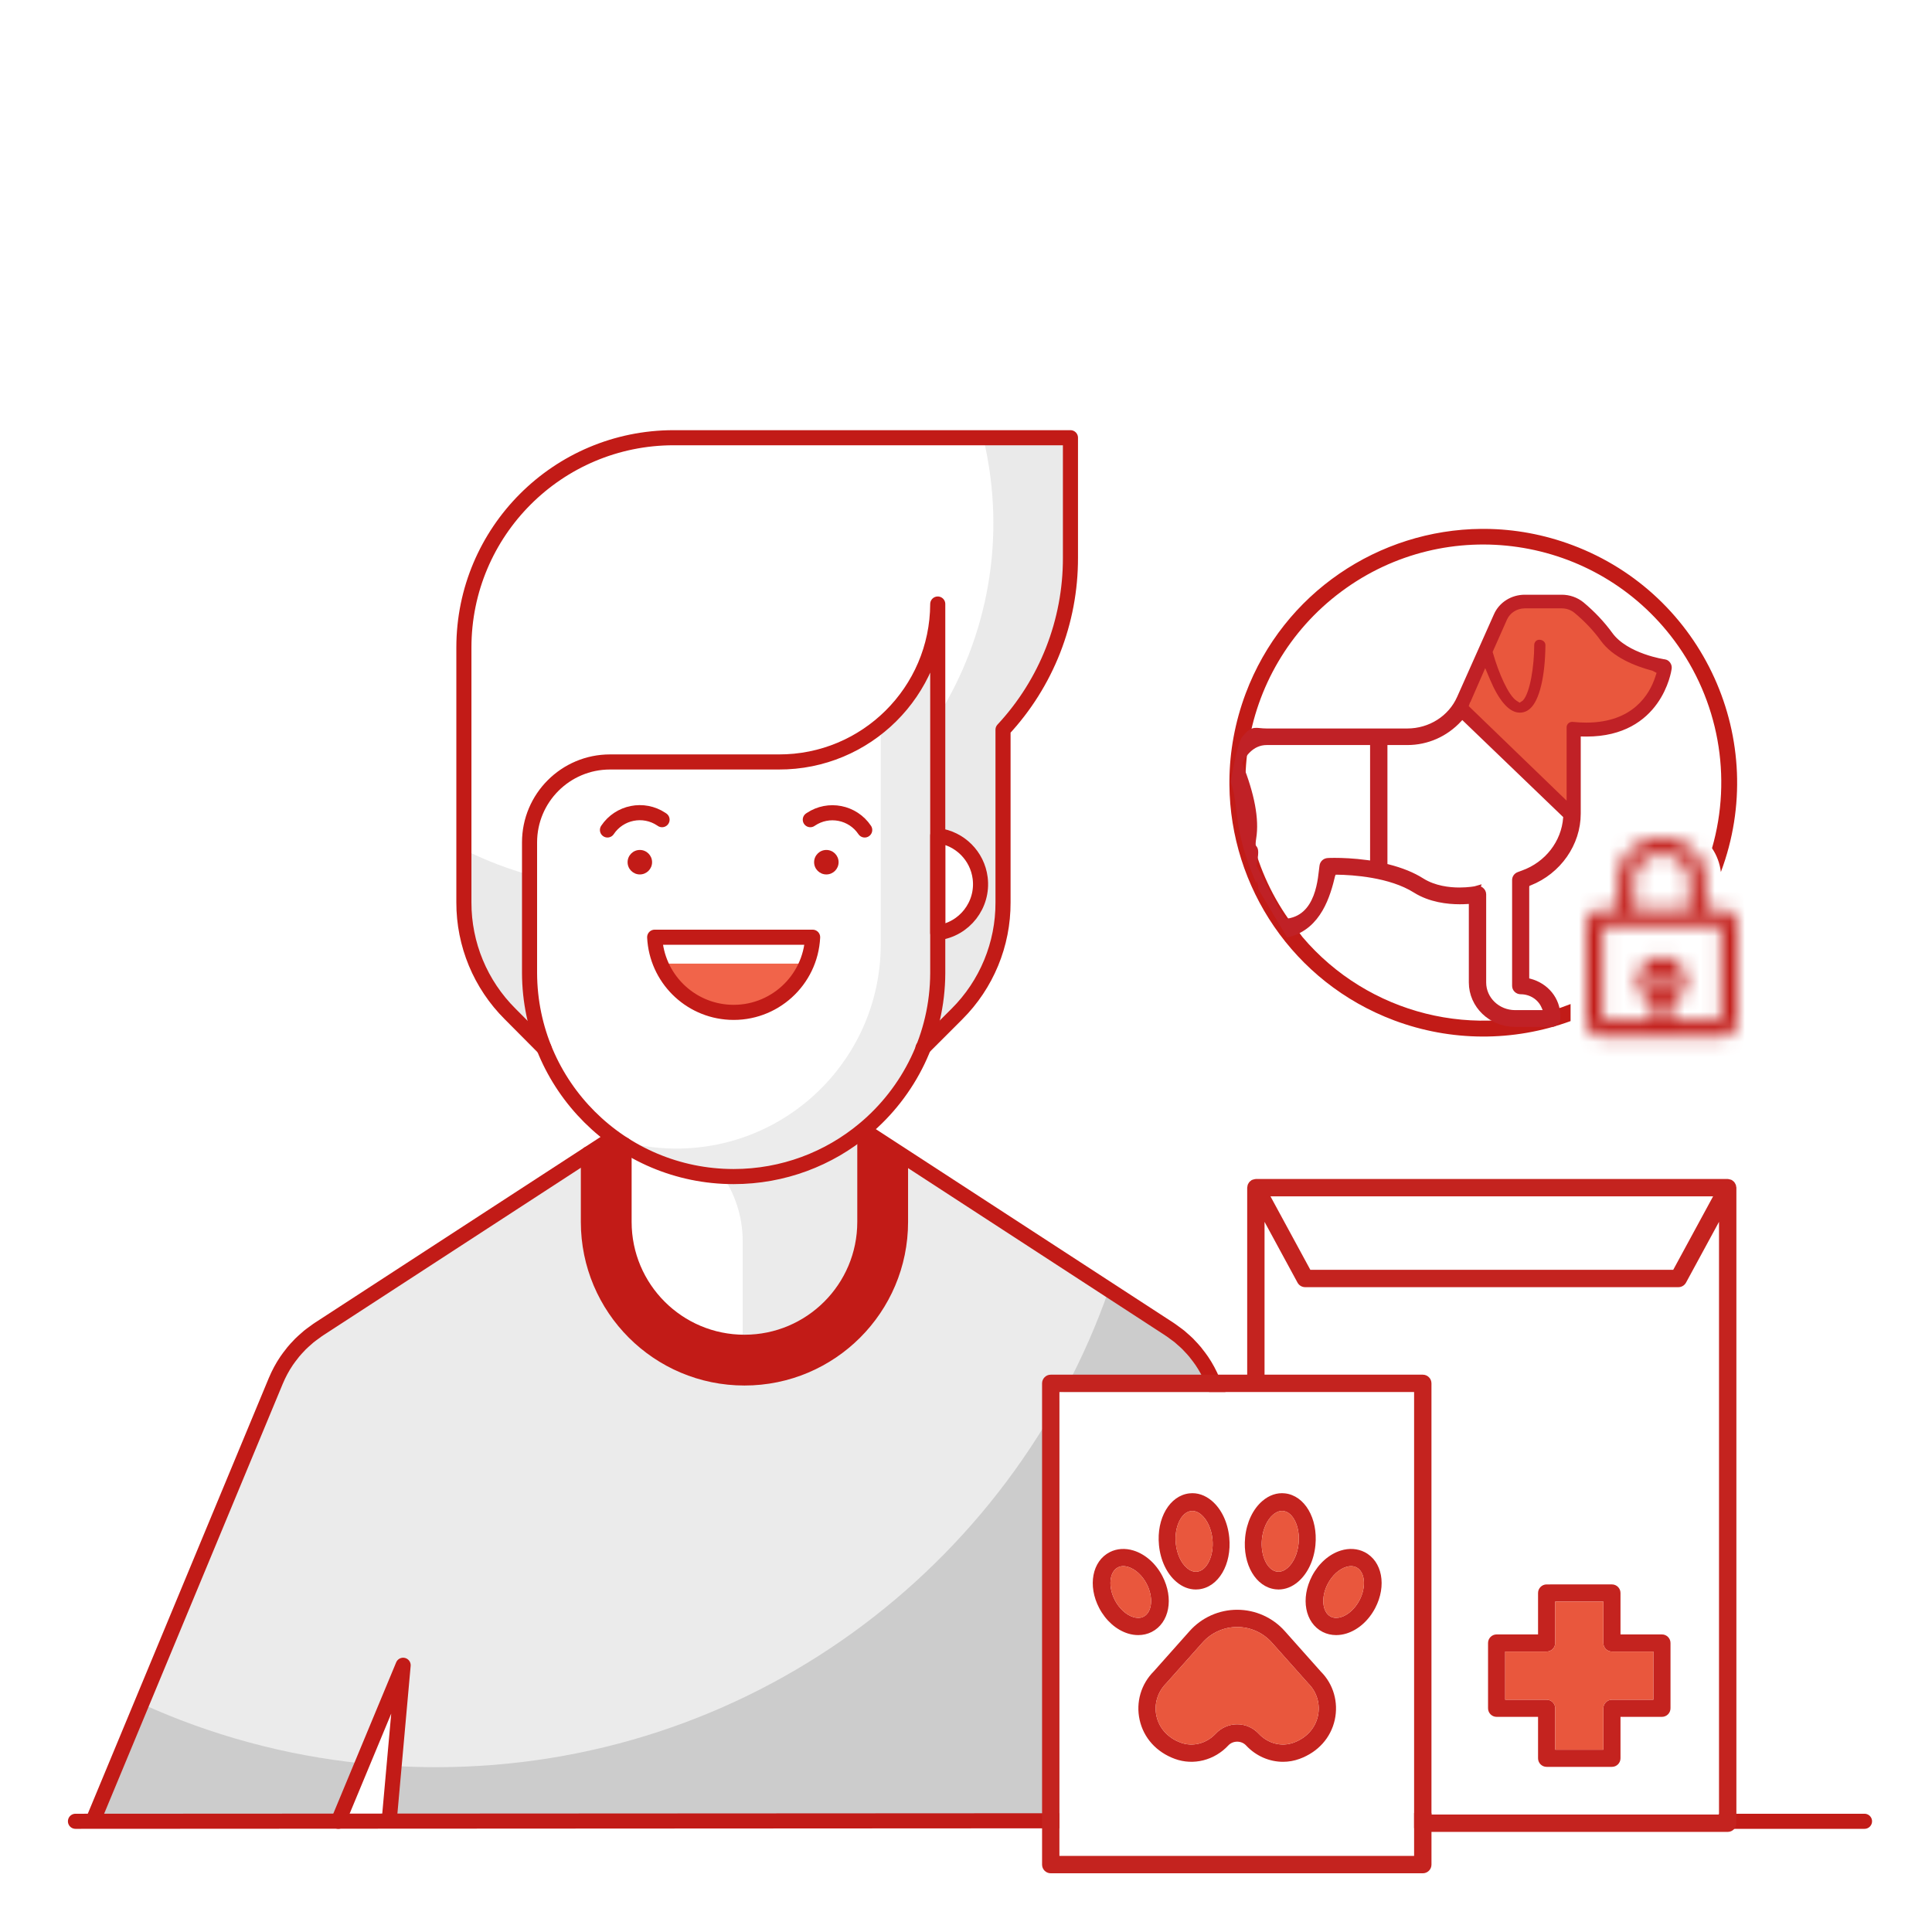 <?xml version="1.0" encoding="UTF-8"?>
<svg width="128px" height="128px" viewBox="0 0 128 128" version="1.1" xmlns="http://www.w3.org/2000/svg" xmlns:xlink="http://www.w3.org/1999/xlink">
    <title>Comprehensive coverage</title>
    <defs>
        <path d="M16.684,0 C9.93,0.056 3.594,4.205 1.077,10.905 C0.366,12.804 0.016,14.752 0,16.669 L0,16.96 C0.058,23.712 4.207,30.043 10.905,32.56 C14.673,33.975 18.822,33.993 22.603,32.61 L22.603,32.581 L22.603,31.48 C16.34,33.956 9.196,32.17 4.837,27.037 L4.21,26.185 L4.174,26.208 C-1.021,19.222 0.431,9.346 7.416,4.152 C14.401,-1.045 24.278,0.407 29.473,7.394 C32.407,11.339 33.333,16.43 31.974,21.155 C32.292,21.627 32.494,22.168 32.56,22.733 C35.825,14.039 31.425,4.343 22.733,1.079 C20.831,0.364 18.881,0.016 16.962,0 L16.684,0 Z" id="path-1"></path>
        <path d="M4.903,0 C3.358,0 2.103,1.186 2.103,2.654 L2.103,2.654 L2.103,4.728 L1.051,4.728 C0.471,4.728 0,5.199 0,5.78 L0,5.78 L0,12.086 C0,12.667 0.471,13.135 1.051,13.135 L1.051,13.135 L8.935,13.135 C9.514,13.135 9.985,12.667 9.985,12.086 L9.985,12.086 L9.985,5.78 C9.985,5.199 9.514,4.728 8.935,4.728 L8.935,4.728 L7.883,4.728 L7.883,2.654 C7.883,1.186 6.627,0 5.08,0 L5.08,0 L4.903,0 Z M3.152,2.654 C3.199,1.728 3.979,1.012 4.905,1.051 L4.905,1.051 L5.082,1.051 C6.007,1.013 6.788,1.731 6.834,2.654 L6.834,2.654 L6.834,4.728 L3.152,4.728 L3.152,2.654 Z M1.051,5.78 L8.935,5.78 L8.935,12.086 L5.519,12.086 L5.519,10.942 C6.337,10.652 6.77,9.75 6.48,8.932 L6.48,8.932 C6.189,8.112 5.288,7.679 4.467,7.969 L4.467,7.969 C3.648,8.262 3.215,9.162 3.507,9.981 L3.507,9.981 C3.666,10.431 4.018,10.785 4.467,10.942 L4.467,10.942 L4.467,12.086 L1.051,12.086 L1.051,5.78 Z M4.467,9.459 C4.467,9.169 4.701,8.932 4.991,8.932 L4.991,8.932 C5.284,8.932 5.519,9.169 5.519,9.459 L5.519,9.459 C5.519,9.749 5.284,9.984 4.991,9.984 L4.991,9.984 C4.701,9.984 4.467,9.749 4.467,9.459 L4.467,9.459 Z" id="path-3"></path>
    </defs>
    <g id="Page-1" stroke="none" stroke-width="1" fill="none" fill-rule="evenodd">
        <g id="1" transform="translate(-579, -23614)">
            <g id="Comprehensive-coverage" transform="translate(579, 23614)">
                <polygon id="Fill-1" fill="#FFFFFF" points="0 128 128 128 128 0 0 0"></polygon>
                <g id="Group-242" transform="translate(5, 29)">
                    <g id="Group-66">
                        <path d="M36.164,46.026 L16.114,59.068 L16.115,59.07 C16.091,59.086 16.066,59.101 16.041,59.118 C15.955,59.175 15.874,59.24 15.791,59.3 C15.676,59.384 15.559,59.466 15.449,59.556 C15.397,59.599 15.349,59.646 15.299,59.69 C15.165,59.806 15.032,59.922 14.906,60.047 C14.878,60.075 14.853,60.106 14.825,60.135 C14.685,60.279 14.547,60.426 14.418,60.583 C14.391,60.615 14.368,60.651 14.342,60.684 C14.219,60.838 14.097,60.994 13.986,61.16 C13.706,61.573 13.469,62.015 13.275,62.481 C13.275,62.481 13.275,62.481 13.275,62.482 L1.172,91.608 L17.413,91.665 L21.708,81.328 L20.794,91.528 L67.991,91.528 L67.127,81.879 L71.136,91.528 L87.326,91.349 L75.331,62.482 C75.331,62.481 75.331,62.481 75.331,62.481 C75.137,62.015 74.899,61.573 74.62,61.16 C74.508,60.993 74.385,60.835 74.261,60.679 C74.236,60.648 74.214,60.614 74.188,60.583 C74.059,60.426 73.921,60.279 73.78,60.134 C73.753,60.106 73.728,60.075 73.7,60.047 C73.574,59.922 73.441,59.806 73.307,59.69 C73.256,59.646 73.209,59.599 73.157,59.556 C73.046,59.466 72.93,59.384 72.814,59.3 C72.731,59.239 72.651,59.175 72.565,59.118 C72.54,59.101 72.515,59.086 72.49,59.07 L72.491,59.068 L52.442,46.026" id="Fill-2" fill="#CCCCCC"></path>
                        <path d="M52.442,46.026 L36.164,46.026 L16.115,59.068 L16.116,59.07 C16.091,59.086 16.066,59.101 16.041,59.118 C15.955,59.175 15.874,59.24 15.791,59.3 C15.676,59.384 15.559,59.466 15.449,59.556 C15.397,59.599 15.35,59.646 15.299,59.69 C15.165,59.806 15.032,59.922 14.906,60.047 C14.878,60.075 14.853,60.106 14.825,60.135 C14.685,60.279 14.547,60.426 14.418,60.583 C14.391,60.615 14.368,60.651 14.342,60.684 C14.219,60.838 14.097,60.994 13.986,61.16 C13.707,61.573 13.469,62.015 13.275,62.481 C13.275,62.481 13.275,62.481 13.275,62.482 L4.385,83.878 C8.921,85.938 13.84,87.301 19.006,87.831 L21.708,81.328 L21.111,87.998 C22.029,88.051 22.953,88.081 23.885,88.081 C44.501,88.081 62.027,74.868 68.465,56.449 L52.442,46.026 Z" id="Fill-4" fill="#EBEBEB"></path>
                        <path d="M33.982,47.446 L33.982,51.955 C33.982,57.666 38.611,62.295 44.322,62.295 C50.032,62.295 54.662,57.666 54.662,51.955 L54.662,47.361 L51.388,45.354 C51.388,45.354 42.54,48.809 36.861,44.911 C35.234,46.369 33.982,47.446 33.982,47.446" id="Fill-6" fill="#C21B17"></path>
                        <path d="M36.348,44.584 L36.348,51.955 C36.348,56.358 39.918,59.929 44.322,59.929 C48.727,59.929 52.297,56.358 52.297,51.955 L52.297,44.583 C49.761,45.712 43.027,48.657 36.348,44.584" id="Fill-8" fill="#EBEBEB"></path>
                        <path d="M38.925,45.828 C38.071,45.517 37.209,45.109 36.348,44.584 L36.348,51.955 C36.348,56.32 39.856,59.861 44.207,59.923 L44.207,53.247 C44.207,49.901 42.069,46.972 38.925,45.828" id="Fill-10" fill="#FFFFFF"></path>
                        <path d="M30.813,40.57 L28.573,38.317 C26.607,36.362 25.504,33.702 25.51,30.929 L25.51,14.041 C25.51,6.363 31.734,0.14 39.411,0.14 L65.709,0.14 L65.709,8.094 C65.719,12.321 64.122,16.393 61.242,19.486 L61.242,30.929 C61.253,33.7 60.154,36.361 58.191,38.317 L55.926,40.57 L30.813,40.57 Z" id="Fill-12" fill="#FFFFFF"></path>
                        <path d="M61.242,0.14 L60.174,0.14 C63.215,13.161 55.124,26.182 42.102,29.223 C36.503,30.531 30.621,29.804 25.51,27.171 L25.51,30.878 C25.504,33.651 26.607,36.311 28.573,38.266 L30.813,40.519 L55.926,40.519 L58.179,38.266 C60.141,36.31 61.24,33.649 61.229,30.878 L61.229,19.486 C64.112,16.395 65.709,12.322 65.696,8.095 L65.696,0.14 L61.242,0.14 Z" id="Fill-14" fill="#EAEAEA"></path>
                        <path d="M57.059,26.707 C58.715,26.707 60.058,28.05 60.058,29.706 C60.058,31.363 58.715,32.705 57.059,32.705 C55.403,32.705 54.06,31.363 54.06,29.706 C54.06,28.05 55.403,26.707 57.059,26.707" id="Fill-16" fill="#FFFFFF"></path>
                        <path d="M57.059,11.158 L57.059,35.615 C57.059,43.081 51.01,49.136 43.544,49.143 C36.072,49.143 30.015,43.086 30.015,35.615 L30.015,26.952 C30.015,24.014 32.393,21.63 35.331,21.623 L46.491,21.623 C52.285,21.666 57.016,17.004 57.059,11.21 C57.059,11.193 57.059,11.176 57.059,11.158" id="Fill-18" fill="#ECECEC"></path>
                        <path d="M53.352,33.555 L53.352,19.177 C51.447,20.794 49.028,21.679 46.53,21.674 L35.37,21.674 C32.427,21.66 30.03,24.034 30.015,26.978 C30.015,26.986 30.015,26.995 30.015,27.003 L30.015,35.615 C30.02,39.822 31.986,43.786 35.331,46.337 C36.767,46.839 38.277,47.096 39.798,47.096 C47.277,47.103 53.345,41.047 53.352,33.568 L53.352,33.555 Z" id="Fill-20" fill="#FFFFFF"></path>
                        <path d="M38.446,34.842 C39.593,37.575 42.739,38.861 45.473,37.714 C46.769,37.17 47.8,36.138 48.344,34.842 L38.446,34.842 Z" id="Fill-22" fill="#F1644A"></path>
                        <path d="M37.391,27.312 C37.839,27.312 38.202,27.675 38.202,28.123 C38.202,28.571 37.839,28.934 37.391,28.934 C36.943,28.934 36.58,28.571 36.58,28.123 C36.58,27.675 36.943,27.312 37.391,27.312" id="Fill-24" fill="#C21B17"></path>
                        <path d="M49.748,27.312 C50.196,27.312 50.559,27.675 50.559,28.123 C50.559,28.571 50.196,28.934 49.748,28.934 C49.3,28.934 48.937,28.571 48.937,28.123 C48.937,27.675 49.3,27.312 49.748,27.312" id="Fill-26" fill="#C21B17"></path>
                        <path d="M52.297,45.813 L52.297,51.955 C52.297,56.359 48.727,59.929 44.322,59.929 C39.917,59.929 36.347,56.359 36.347,51.955 L36.347,46.835" id="Stroke-28" stroke="#C21B17" stroke-linecap="round" stroke-linejoin="round"></path>
                        <path d="M35.519,46.446 L16.114,59.068 L16.116,59.07 C16.09,59.086 16.067,59.101 16.041,59.117 C15.956,59.175 15.874,59.239 15.791,59.3 C15.677,59.384 15.559,59.466 15.45,59.556 C15.398,59.599 15.35,59.646 15.299,59.69 C15.165,59.806 15.033,59.922 14.906,60.047 C14.879,60.075 14.854,60.106 14.825,60.134 C14.685,60.279 14.547,60.426 14.418,60.583 C14.392,60.615 14.368,60.651 14.342,60.684 C14.219,60.838 14.098,60.994 13.986,61.16 C13.707,61.572 13.47,62.015 13.275,62.481 C13.275,62.481 13.275,62.481 13.274,62.482 L1.173,91.608 M17.413,91.665 L21.709,81.328 L20.794,91.528 M67.992,91.528 L67.127,81.879 L71.136,91.528 M87.457,91.528 L75.332,62.482 C75.332,62.481 75.332,62.481 75.332,62.48 C75.138,62.015 74.9,61.572 74.621,61.16 C74.507,60.993 74.385,60.835 74.261,60.679 C74.237,60.648 74.215,60.614 74.189,60.583 C74.059,60.426 73.921,60.279 73.781,60.134 C73.754,60.106 73.728,60.075 73.701,60.047 C73.575,59.922 73.442,59.805 73.308,59.69 C73.257,59.646 73.21,59.599 73.157,59.556 C73.046,59.466 72.93,59.384 72.814,59.3 C72.731,59.239 72.651,59.175 72.566,59.118 C72.54,59.101 72.516,59.086 72.49,59.07 L72.492,59.068 L52.443,46.026" id="Stroke-30" stroke="#C21B17" stroke-linecap="round" stroke-linejoin="round"></path>
                        <path d="M54.662,47.891 L54.662,51.954 C54.662,57.665 50.033,62.294 44.322,62.294 C38.612,62.294 33.982,57.665 33.982,51.954 L33.982,47.445" id="Stroke-32" stroke="#C21B17" stroke-linecap="round" stroke-linejoin="round"></path>
                        <path d="M35.246,25.988 C36.035,24.805 37.633,24.485 38.816,25.274 C38.832,25.284 38.847,25.295 38.863,25.306" id="Stroke-34" stroke="#C21B17" stroke-linecap="round" stroke-linejoin="round"></path>
                        <path d="M52.289,25.988 C51.497,24.807 49.898,24.492 48.717,25.284 C48.706,25.291 48.696,25.299 48.685,25.306" id="Stroke-36" stroke="#C21B17" stroke-linecap="round" stroke-linejoin="round"></path>
                        <path d="M48.839,33.093 C48.696,35.983 46.237,38.209 43.347,38.066 C40.658,37.933 38.508,35.782 38.374,33.093 L48.839,33.093 Z" id="Stroke-38" stroke="#C21B17" stroke-linecap="round" stroke-linejoin="round"></path>
                        <path d="M57.129,32.797 C58.906,32.572 60.163,30.948 59.938,29.171 C59.752,27.703 58.596,26.547 57.129,26.361 L57.129,32.797 Z" id="Stroke-40" stroke="#C21B17" stroke-linecap="round" stroke-linejoin="round"></path>
                        <path d="M52.264,45.813 C49.917,47.772 46.896,48.951 43.6,48.951 C36.154,48.944 30.113,42.92 30.084,35.474 L30.084,26.812 C30.084,23.868 32.47,21.482 35.413,21.482 L46.586,21.482 C52.387,21.504 57.107,16.819 57.128,11.018 L57.128,11.018 L57.128,35.474 C57.112,39.63 55.224,43.342 52.264,45.813" id="Stroke-42" stroke="#C21B17" stroke-linecap="round" stroke-linejoin="round"></path>
                        <path d="M56.15,40.43 L58.403,38.177 C60.365,36.221 61.464,33.56 61.453,30.789 L61.453,19.346 C64.333,16.253 65.93,12.181 65.92,7.954 L65.92,-3.63797881e-12 L39.635,-3.63797881e-12 C31.958,-3.63797881e-12 25.734,6.223 25.734,13.901 L25.734,30.789 C25.728,33.562 26.831,36.222 28.797,38.177 L31.037,40.43" id="Stroke-44" stroke="#C21B17" stroke-linecap="round" stroke-linejoin="round"></path>
                        <line x1="105.679" y1="91.665" x2="118.528" y2="91.665" id="Stroke-46" stroke="#C21B17" stroke-linecap="round" stroke-linejoin="round"></line>
                        <line x1="0" y1="91.665" x2="105.54" y2="91.61" id="Stroke-48" stroke="#C21B17" stroke-linecap="round" stroke-linejoin="round"></line>
                    </g>
                    <g id="Group-239" transform="translate(76.452, 6.04)">
                        <g id="Group-238-Copy">
                            <g id="Group-72">
                                <mask id="mask-2" fill="white">
                                    <use xlink:href="#path-1"></use>
                                </mask>
                                <use id="Clip-71" fill="#C21B17" xlink:href="#path-1"></use>
                            </g>
                            <g id="Group-75" transform="translate(23.653, 20.496)">
                                <mask id="mask-4" fill="white">
                                    <use xlink:href="#path-3"></use>
                                </mask>
                                <g id="Clip-74"></g>
                                <polygon id="Fill-73" fill="#C21B17" mask="url(#mask-4)" points="-3.504 16.641 13.489 16.641 13.489 -3.505 -3.504 -3.505"></polygon>
                            </g>
                        </g>
                        <g id="dog" transform="translate(0.29, 4.562)" fill="#C02126" fill-rule="nonzero" stroke="#C02126" stroke-width="0.4">
                            <path d="M15.67,6.921 C15.666,6.921 15.64,6.966 15.622,7.019 L15.566,7.181 L22.051,13.444 L22.051,8.583 C22.051,8.479 22.096,8.381 22.174,8.313 C22.243,8.256 22.332,8.223 22.425,8.223 C22.778,8.257 23.07,8.273 23.346,8.273 C26.465,8.273 27.551,6.381 27.921,5.253 L28.011,4.978 L27.743,4.838 C26.585,4.531 25.117,3.954 24.316,2.847 C23.836,2.185 23.249,1.563 22.568,0.997 C22.344,0.811 22.041,0.704 21.738,0.704 L19.279,0.704 C18.763,0.704 18.301,0.997 18.099,1.449 L17.15,3.59 L17.177,3.684 C17.546,4.983 18.198,6.478 18.731,6.822 L18.939,6.956 L19.155,6.809 C19.633,6.299 19.905,4.519 19.905,3.139 C19.905,2.936 20.048,2.783 20.239,2.783 C20.471,2.783 20.647,2.936 20.647,3.139 C20.628,5.232 20.247,6.805 19.628,7.346 C19.434,7.522 19.201,7.613 18.951,7.613 L18.851,7.606 C18.209,7.55 17.56,6.798 16.982,5.432 L16.657,4.663 L15.668,6.929 C15.67,6.924 15.67,6.921 15.67,6.921 L15.67,6.921 Z M2.18,9.559 C1.132,9.559 0.582,10.459 0.395,10.845 L0.342,10.952 L0.386,11.063 C1.181,13.057 1.484,14.684 1.289,15.899 C1.1,17.083 1.658,15.977 1.289,17.776 C2.552,20.253 3.248,21.487 3.378,21.477 C5.731,21.31 5.77,18.421 5.877,17.776 C5.901,17.587 6.048,17.455 6.233,17.445 C6.272,17.441 6.43,17.434 6.682,17.434 C7.168,17.434 7.934,17.46 8.823,17.581 L9.23,17.636 L9.23,9.559 L2.18,9.559 Z M16.379,19.368 C16.468,19.437 16.521,19.544 16.521,19.649 L16.521,25.49 C16.521,26.61 17.471,27.521 18.639,27.521 L20.772,27.521 L20.561,27.044 C20.293,26.451 19.685,26.07 19.009,26.07 C18.805,26.07 18.639,25.91 18.639,25.713 L18.639,18.701 C18.639,18.551 18.734,18.419 18.883,18.364 L19.166,18.259 C20.779,17.68 21.902,16.236 22.021,14.579 L22.031,14.453 L15.13,7.818 L14.924,8.041 C14.022,9.024 12.791,9.559 11.501,9.559 L9.979,9.559 L9.979,17.799 L10.198,17.854 C11.108,18.084 11.851,18.388 12.453,18.77 C13.281,19.289 14.268,19.398 14.952,19.398 C15.548,19.398 16.034,19.313 16.105,19.291 C16.104,19.294 16.107,19.294 16.113,19.294 C16.121,19.294 16.136,19.294 16.15,19.294 C16.24,19.294 16.319,19.319 16.379,19.368 Z M18.631,28.232 C17.055,28.232 15.772,27.002 15.772,25.49 L15.772,20.074 L15.463,20.092 C15.265,20.104 15.124,20.108 14.972,20.108 C14.175,20.108 13.018,19.979 12.038,19.363 C10.363,18.307 7.861,18.163 6.863,18.149 L6.629,18.146 L6.523,18.364 C6.209,19.695 5.615,21.766 3.629,22.279 L1.812,19.232 C1.812,19.202 1.818,19.172 1.821,19.147 C1.826,19.139 0.997,17.533 0.585,15.513 C0.321,14.214 0.353,13.185 0,12.179 C0.305,10.446 0.558,9.482 0.76,9.285 C1.324,8.62 1.405,8.862 2.18,8.862 L11.493,8.862 C13.015,8.862 14.384,7.994 14.979,6.651 L17.417,1.18 C17.731,0.462 18.463,0 19.279,0 L21.731,0 C22.21,0 22.676,0.164 23.043,0.462 C23.769,1.068 24.399,1.737 24.916,2.449 C25.981,3.915 28.533,4.284 28.555,4.284 C28.7,4.309 28.839,4.488 28.813,4.673 C28.79,4.849 28.161,8.997 23.374,8.997 L22.786,8.988 L22.786,14.304 C22.786,16.282 21.503,18.118 19.594,18.872 L19.413,18.944 L19.373,19.147 L19.373,25.376 L19.59,25.431 C20.694,25.717 21.432,26.643 21.432,27.696 L21.432,27.877 C21.432,28.072 21.266,28.232 21.061,28.232 L18.631,28.232 Z" id="Fill-2"></path>
                        </g>
                        <path d="M15.959,11.483 C15.955,11.483 15.929,11.527 15.912,11.581 L15.856,11.742 L22.34,18.006 L22.34,13.145 C22.34,13.041 22.386,12.942 22.464,12.875 C22.532,12.818 22.622,12.785 22.714,12.785 C23.068,12.819 23.36,12.835 23.635,12.835 C26.754,12.835 27.841,10.942 28.211,9.814 L28.3,9.54 L28.032,9.4 C26.875,9.093 25.407,8.516 24.606,7.409 C24.126,6.746 23.538,6.124 22.858,5.559 C22.633,5.373 22.331,5.266 22.028,5.266 L19.568,5.266 C19.053,5.266 18.591,5.559 18.389,6.011 L17.439,8.152 L17.467,8.246 C17.835,9.545 18.487,11.04 19.021,11.383 L19.228,11.517 L19.444,11.371 C19.923,10.86 20.194,9.081 20.194,7.701 C20.194,7.498 20.337,7.345 20.528,7.345 C20.76,7.345 20.936,7.498 20.936,7.701 C20.918,9.794 20.537,11.367 19.918,11.908 C19.724,12.084 19.49,12.174 19.241,12.174 L19.141,12.168 C18.499,12.112 17.85,11.36 17.272,9.994 L16.947,9.225 L15.958,11.491 C15.96,11.485 15.96,11.483 15.959,11.483 L15.959,11.483 Z" id="Fill-2" fill="#E9573D" fill-rule="nonzero"></path>
                    </g>
                    <g id="Group-241" transform="translate(64.04, 49.11)" fill-rule="nonzero">
                        <path d="M44.458,1.15 L41.816,6.018 L17.773,6.018 L15.131,1.15 L44.458,1.15 Z M24.648,44.85 L1.149,44.85 L1.149,14.116 L24.648,14.116 L24.648,44.85 Z M25.798,42.108 L25.798,13.541 C25.798,13.224 25.541,12.966 25.223,12.966 L14.739,12.966 L14.739,2.84 L16.924,6.867 C17.025,7.053 17.219,7.168 17.43,7.168 L42.158,7.168 C42.368,7.168 42.562,7.053 42.663,6.867 L44.849,2.84 L44.849,42.108 L25.798,42.108 Z" id="Shape-Copy-2" fill="#FFFFFF"></path>
                        <g id="Group-240">
                            <g id="Group-238" transform="translate(3.358, 20.818)" fill="#C4231F">
                                <path d="M6.417,9.135 L4.043,11.803 C3.198,12.647 2.847,13.848 3.105,15.016 C3.369,16.213 4.22,17.156 5.439,17.602 C6.667,18.052 8.06,17.702 8.983,16.709 C9.29,16.38 9.849,16.381 10.155,16.709 C10.811,17.415 11.703,17.796 12.606,17.796 C12.973,17.796 13.343,17.733 13.699,17.602 C14.919,17.156 15.769,16.214 16.034,15.016 C16.291,13.848 15.94,12.647 15.118,11.827 L12.721,9.135 C11.921,8.237 10.773,7.723 9.57,7.723 C8.366,7.722 7.217,8.237 6.417,9.135 L6.417,9.135 Z M9.569,8.865 C10.446,8.865 11.283,9.241 11.865,9.895 L14.285,12.611 C14.853,13.178 15.089,13.985 14.915,14.77 C14.737,15.578 14.15,16.219 13.305,16.528 C12.508,16.82 11.601,16.585 10.992,15.931 C10.626,15.537 10.107,15.311 9.568,15.311 C9.031,15.311 8.511,15.537 8.145,15.931 C7.536,16.585 6.629,16.82 5.832,16.528 C4.987,16.219 4.401,15.578 4.222,14.77 C4.049,13.985 4.284,13.178 4.875,12.587 L7.272,9.895 C7.854,9.24 8.692,8.865 9.569,8.865 L9.569,8.865 Z" id="Shape"></path>
                                <path d="M12.114,6.368 C12.179,6.375 12.245,6.38 12.31,6.38 C12.766,6.379 13.21,6.205 13.604,5.868 C14.237,5.327 14.655,4.444 14.752,3.444 C14.925,1.662 14.038,0.154 12.733,0.011 C12.208,-0.047 11.693,0.127 11.242,0.512 C10.61,1.052 10.192,1.936 10.095,2.936 C9.921,4.718 10.809,6.226 12.114,6.368 L12.114,6.368 Z M11.207,3.055 L11.207,3.055 C11.273,2.373 11.55,1.763 11.948,1.423 C12.084,1.306 12.294,1.174 12.541,1.174 C12.566,1.174 12.591,1.176 12.617,1.178 C13.278,1.251 13.745,2.233 13.639,3.324 C13.574,4.006 13.297,4.615 12.899,4.956 C12.749,5.084 12.515,5.229 12.23,5.2 C11.569,5.128 11.102,4.146 11.207,3.055 L11.207,3.055 Z" id="Shape"></path>
                                <path d="M15.23,9.191 C15.504,9.331 15.81,9.401 16.126,9.401 C16.35,9.401 16.579,9.366 16.807,9.296 C17.582,9.055 18.277,8.44 18.712,7.61 C19.487,6.129 19.179,4.501 18.011,3.904 C17.543,3.666 16.985,3.628 16.434,3.799 C15.658,4.04 14.964,4.655 14.529,5.485 C13.754,6.967 14.062,8.594 15.23,9.191 L15.23,9.191 Z M15.569,6.004 C15.858,5.452 16.314,5.034 16.788,4.886 C16.879,4.858 16.994,4.834 17.116,4.834 C17.23,4.834 17.353,4.855 17.469,4.915 C18.043,5.208 18.136,6.204 17.672,7.091 C17.382,7.644 16.927,8.062 16.453,8.209 C16.276,8.264 16.014,8.304 15.772,8.181 C15.198,7.888 15.105,6.891 15.569,6.004 Z" id="Shape"></path>
                                <path d="M5.534,5.868 C5.929,6.205 6.372,6.38 6.828,6.38 C6.894,6.38 6.959,6.376 7.025,6.369 C8.33,6.226 9.217,4.718 9.044,2.936 C8.947,1.936 8.529,1.053 7.896,0.512 C7.445,0.127 6.929,-0.048 6.406,0.011 C5.1,0.154 4.213,1.662 4.387,3.444 C4.484,4.444 4.902,5.328 5.534,5.868 L5.534,5.868 Z M6.521,1.18 C6.547,1.177 6.573,1.176 6.598,1.176 C6.846,1.176 7.055,1.308 7.19,1.424 C7.589,1.764 7.865,2.374 7.931,3.056 L7.931,3.057 C8.037,4.147 7.569,5.129 6.909,5.201 C6.625,5.233 6.39,5.086 6.24,4.957 C5.842,4.617 5.566,4.008 5.5,3.326 C5.394,2.235 5.862,1.253 6.521,1.18 L6.521,1.18 Z" id="Shape"></path>
                                <path d="M2.332,9.296 C2.56,9.366 2.788,9.401 3.013,9.401 C3.329,9.401 3.635,9.331 3.908,9.191 C5.077,8.594 5.385,6.967 4.61,5.486 C4.175,4.655 3.481,4.041 2.705,3.8 C2.153,3.628 1.595,3.665 1.128,3.904 C-0.04,4.501 -0.348,6.129 0.427,7.61 C0.862,8.44 1.556,9.054 2.332,9.296 L2.332,9.296 Z M1.67,4.914 C1.787,4.854 1.908,4.833 2.023,4.833 C2.145,4.833 2.26,4.858 2.351,4.886 C2.825,5.033 3.281,5.451 3.57,6.004 C4.034,6.891 3.941,7.887 3.367,8.18 C3.126,8.304 2.864,8.264 2.686,8.209 C2.212,8.061 1.757,7.643 1.467,7.091 C1.003,6.204 1.096,5.208 1.67,4.914 L1.67,4.914 Z" id="Shape"></path>
                            </g>
                            <g id="Group-238-Copy-2" transform="translate(4.529, 21.992)" fill="#E9573D">
                                <path d="M8.398,7.691 C9.274,7.691 10.112,8.066 10.694,8.72 L13.114,11.436 C13.682,12.003 13.917,12.811 13.744,13.595 C13.565,14.404 12.979,15.045 12.134,15.354 C11.337,15.645 10.43,15.411 9.821,14.757 C9.455,14.363 8.936,14.137 8.397,14.137 C7.859,14.137 7.34,14.362 6.974,14.757 C6.365,15.411 5.458,15.646 4.661,15.354 C3.816,15.045 3.229,14.403 3.051,13.595 C2.877,12.811 3.113,12.004 3.704,11.412 L6.101,8.721 C6.683,8.066 7.52,7.691 8.398,7.691 L8.398,7.691 Z" id="Shape"></path>
                                <path d="M10.036,1.881 L10.036,1.88 C10.102,1.199 10.379,0.588 10.777,0.248 C10.913,0.132 11.122,0 11.37,0 C11.395,0 11.42,0.001 11.446,0.004 C12.106,0.076 12.574,1.059 12.468,2.15 C12.402,2.831 12.125,3.441 11.728,3.781 C11.578,3.909 11.343,4.055 11.059,4.025 C10.398,3.954 9.93,2.971 10.036,1.881 L10.036,1.881 Z" id="Shape"></path>
                                <path d="M14.398,4.83 C14.687,4.277 15.143,3.859 15.617,3.712 C15.708,3.684 15.823,3.659 15.945,3.659 C16.059,3.659 16.182,3.681 16.298,3.74 C16.872,4.033 16.965,5.03 16.501,5.916 C16.211,6.47 15.756,6.888 15.282,7.035 C15.105,7.09 14.842,7.13 14.601,7.006 C14.027,6.713 13.934,5.717 14.398,4.83 Z" id="Shape"></path>
                                <path d="M5.35,0.006 C5.376,0.003 5.402,0.002 5.426,0.002 C5.674,0.002 5.883,0.133 6.019,0.25 C6.417,0.59 6.694,1.2 6.76,1.882 L6.76,1.882 C6.866,2.972 6.398,3.955 5.738,4.027 C5.454,4.059 5.219,3.911 5.069,3.783 C4.671,3.443 4.394,2.833 4.329,2.151 C4.222,1.06 4.69,0.078 5.35,0.006 L5.35,0.006 Z" id="Shape"></path>
                                <path d="M0.499,3.74 C0.616,3.68 0.737,3.659 0.852,3.659 C0.974,3.659 1.088,3.683 1.18,3.712 C1.654,3.859 2.11,4.277 2.399,4.83 C2.863,5.716 2.77,6.713 2.196,7.006 C1.955,7.129 1.692,7.09 1.515,7.034 C1.041,6.887 0.585,6.469 0.296,5.916 C-0.168,5.03 -0.076,4.033 0.499,3.74 L0.499,3.74 Z" id="Shape"></path>
                            </g>
                            <path d="M41.067,30.175 L38.322,30.175 L38.322,27.429 C38.322,27.116 38.068,26.861 37.754,26.861 L33.428,26.862 C33.115,26.862 32.86,27.116 32.86,27.43 L32.86,30.175 L30.115,30.175 C29.802,30.175 29.547,30.429 29.547,30.743 L29.547,35.068 C29.547,35.382 29.801,35.636 30.115,35.636 L32.86,35.636 L32.86,38.381 C32.86,38.695 33.114,38.949 33.428,38.949 L37.754,38.949 C38.067,38.949 38.322,38.695 38.322,38.381 L38.322,35.636 L41.067,35.636 C41.381,35.636 41.635,35.382 41.635,35.068 L41.635,30.743 C41.635,30.429 41.381,30.175 41.067,30.175 L41.067,30.175 Z M40.499,34.5 L37.754,34.5 C37.44,34.5 37.186,34.754 37.186,35.068 L37.186,37.813 L33.997,37.813 L33.997,35.068 C33.997,34.754 33.743,34.5 33.428,34.5 L30.683,34.5 L30.683,31.31 L33.428,31.31 C33.742,31.31 33.997,31.056 33.997,30.742 L33.997,27.997 L37.186,27.997 L37.186,30.742 C37.186,31.056 37.439,31.31 37.754,31.31 L40.499,31.31 L40.499,34.5 Z" id="Shape" fill="#C4231F"></path>
                            <path d="M40.499,34.5 L37.754,34.5 C37.44,34.5 37.186,34.754 37.186,35.068 L37.186,37.813 L33.997,37.813 L33.997,35.068 C33.997,34.754 33.743,34.5 33.428,34.5 L30.683,34.5 L30.683,31.31 L33.428,31.31 C33.742,31.31 33.997,31.056 33.997,30.742 L33.997,27.997 L37.186,27.997 L37.186,30.742 C37.186,31.056 37.439,31.31 37.754,31.31 L40.499,31.31 L40.499,34.5 Z" id="Shape-Copy" fill="#E9573D"></path>
                            <path d="M45.96,0.382 C45.947,0.347 45.929,0.317 45.91,0.286 C45.891,0.254 45.874,0.223 45.849,0.196 C45.822,0.165 45.789,0.142 45.756,0.118 C45.735,0.103 45.721,0.082 45.698,0.069 C45.69,0.065 45.681,0.066 45.673,0.062 C45.637,0.045 45.599,0.037 45.56,0.027 C45.524,0.018 45.489,0.007 45.452,0.005 C45.442,0.005 45.434,0 45.424,0 L14.164,0 C14.154,0 14.146,0.005 14.136,0.006 C14.099,0.007 14.064,0.018 14.028,0.028 C13.989,0.037 13.951,0.045 13.915,0.062 C13.907,0.066 13.898,0.065 13.89,0.069 C13.867,0.082 13.853,0.103 13.832,0.118 C13.798,0.142 13.766,0.165 13.739,0.196 C13.714,0.223 13.697,0.254 13.678,0.286 C13.659,0.317 13.64,0.347 13.628,0.382 C13.614,0.42 13.61,0.459 13.604,0.5 C13.601,0.526 13.59,0.549 13.59,0.575 L13.59,12.966 L0.575,12.966 C0.257,12.966 0,13.223 0,13.541 L0,45.425 C0,45.743 0.257,46 0.575,46 L25.224,46 C25.542,46 25.799,45.743 25.799,45.425 L25.799,43.258 L45.425,43.258 C45.743,43.258 46,43 46,42.683 L46,0.575 C46,0.549 45.988,0.526 45.985,0.501 C45.979,0.46 45.975,0.421 45.961,0.382 L45.96,0.382 Z M44.458,1.15 L41.816,6.018 L17.773,6.018 L15.131,1.15 L44.458,1.15 Z M24.648,44.85 L1.149,44.85 L1.149,14.116 L24.648,14.116 L24.648,44.85 Z M25.798,42.108 L25.798,13.541 C25.798,13.224 25.541,12.966 25.223,12.966 L14.739,12.966 L14.739,2.84 L16.924,6.867 C17.025,7.053 17.219,7.168 17.43,7.168 L42.158,7.168 C42.368,7.168 42.562,7.053 42.663,6.867 L44.849,2.84 L44.849,42.108 L25.798,42.108 Z" id="Shape" fill="#C4231F"></path>
                        </g>
                    </g>
                </g>
            </g>
        </g>
    </g>
</svg>